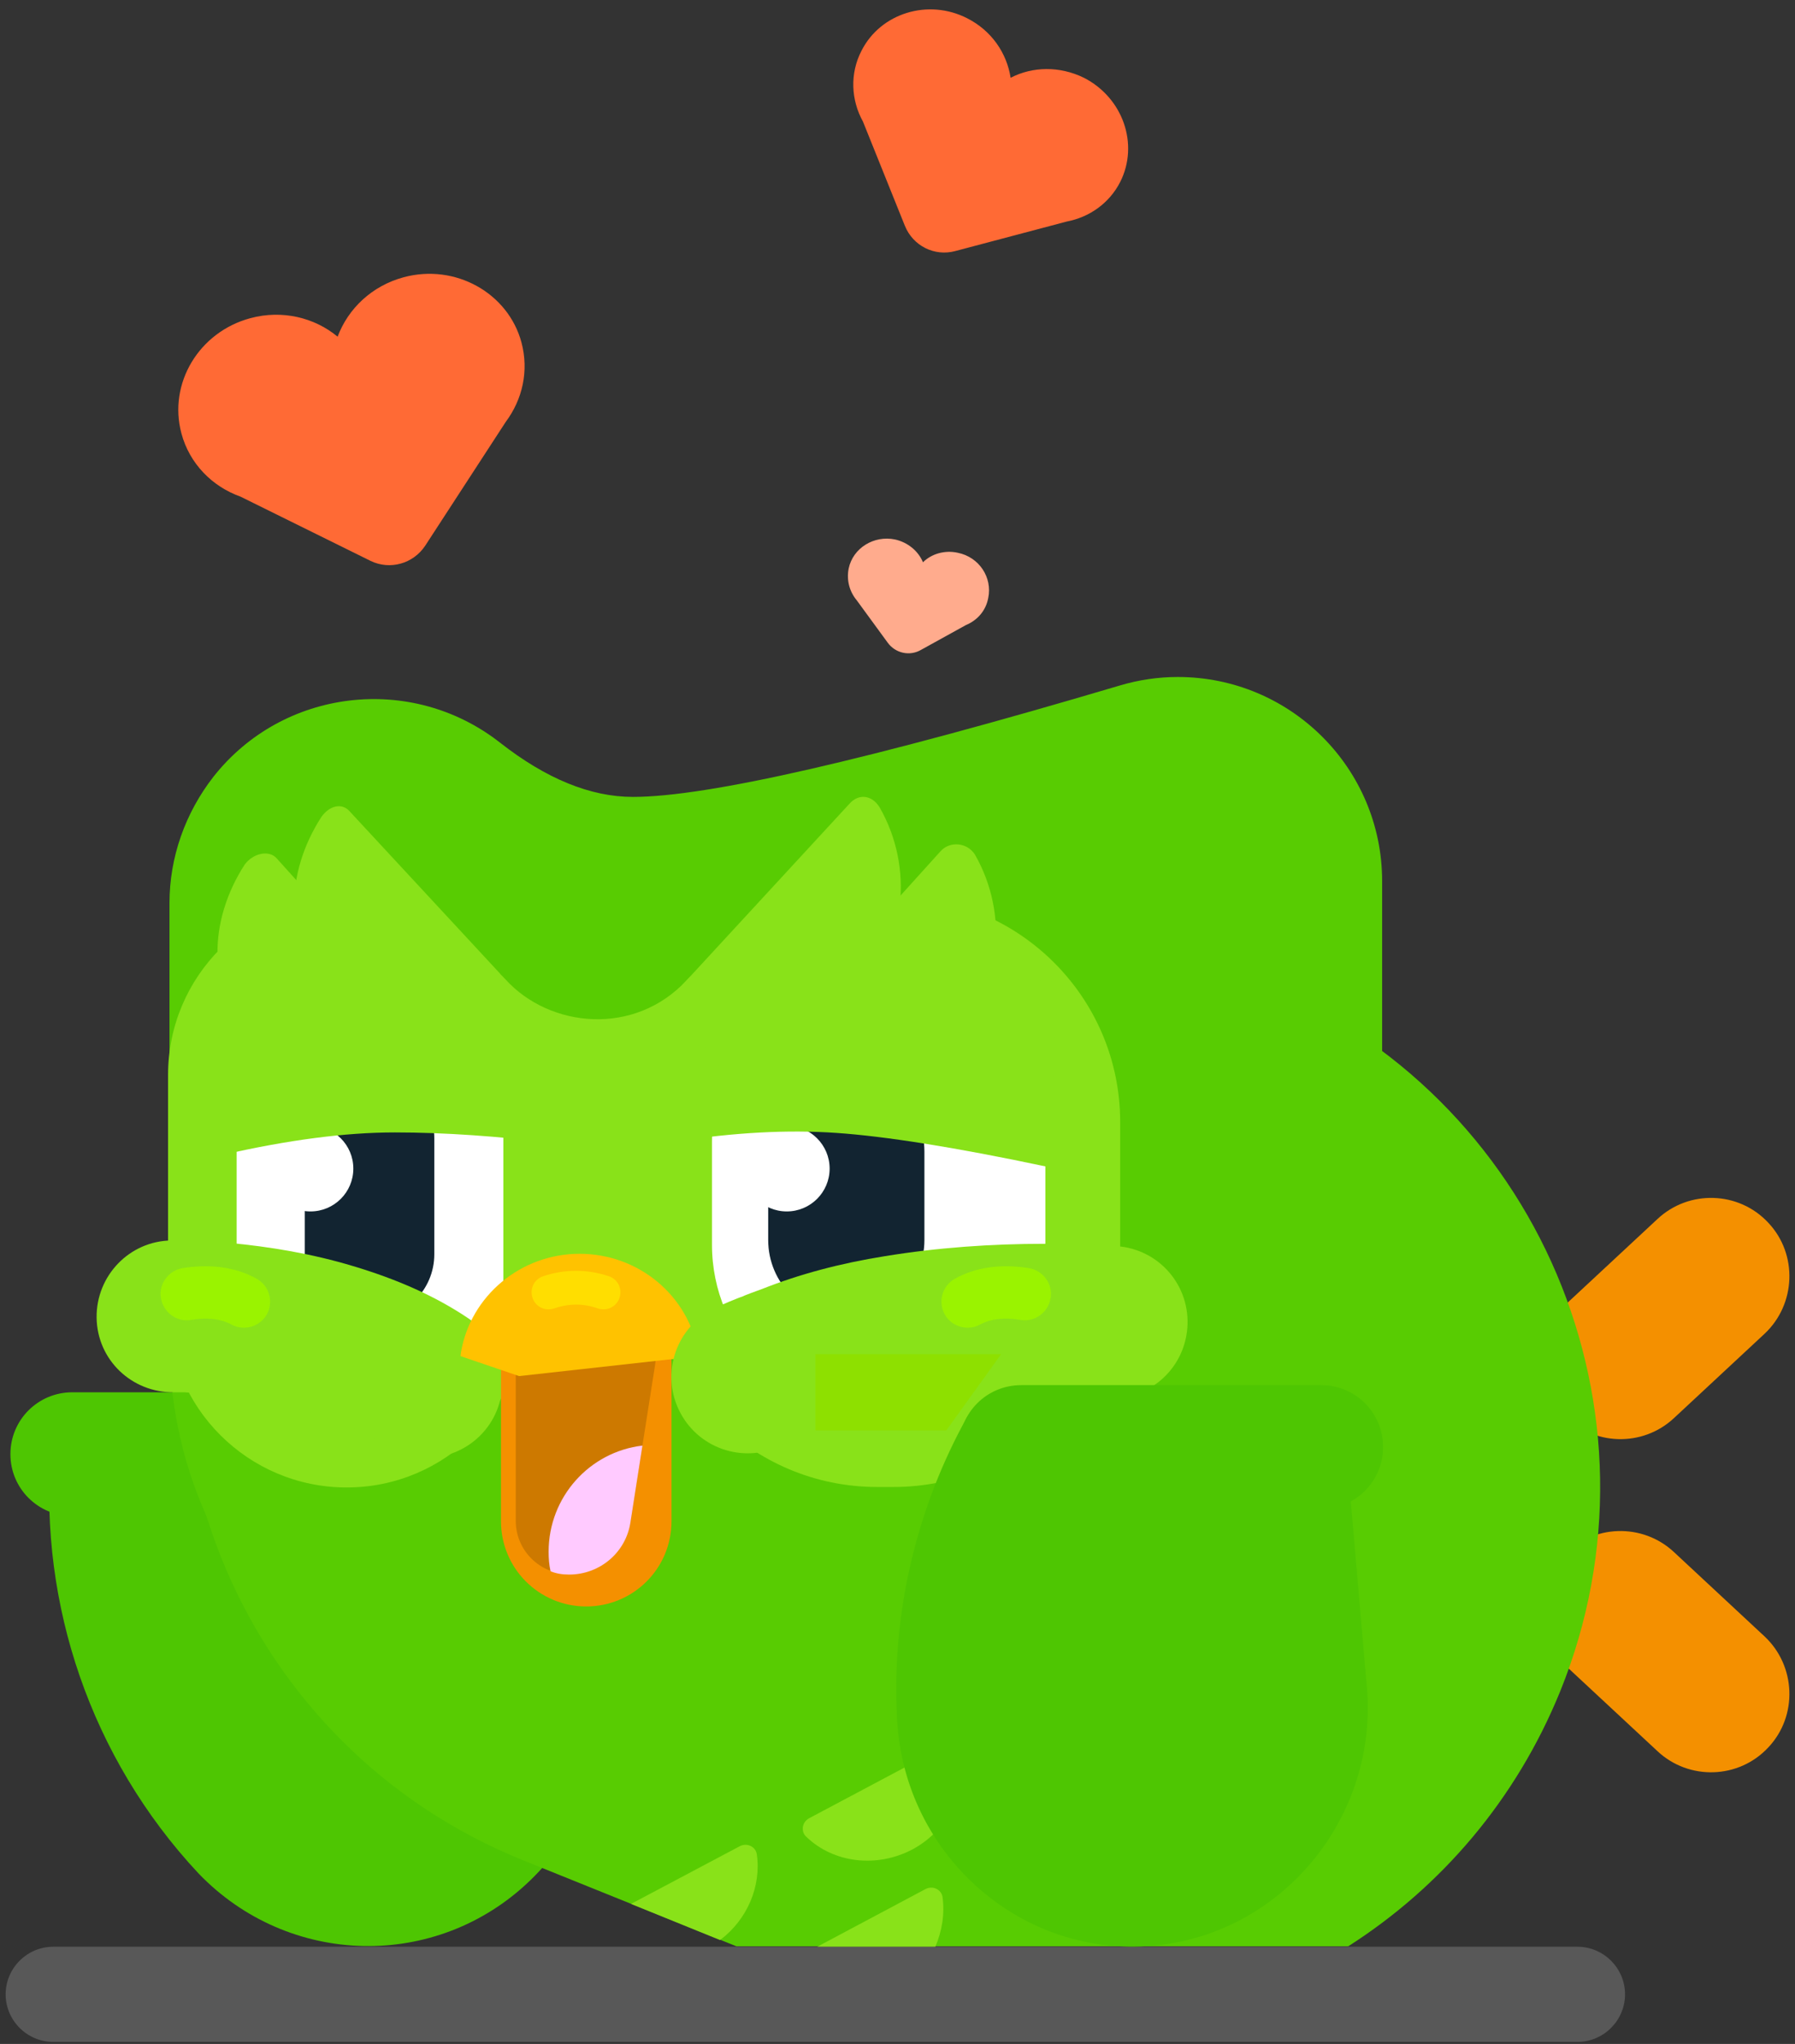 <svg xmlns="http://www.w3.org/2000/svg" viewBox="0 0 159 181" fill="none"><rect x="0" y="0" width="159" height="181" fill="#333333" stroke="none"/><g clip-path="url(#clip0)"><path opacity="0.3" d="M139.726 180.821C142.046 180.821 143.945 178.924 143.945 176.606C143.945 174.288 142.046 172.392 139.726 172.392H4.719C2.399 172.392 0.5 174.288 0.5 176.606C0.5 178.924 2.399 180.821 4.719 180.821H139.726Z" fill="#AFAFAF"></path><path fill-rule="evenodd" clip-rule="evenodd" d="M156.644 154.733C154.028 157.557 149.598 157.683 146.814 155.07L138.797 147.611C135.971 144.998 135.844 140.573 138.46 137.791C141.076 134.967 145.506 134.841 148.29 137.454L156.306 144.914C159.091 147.527 159.259 151.952 156.644 154.733Z" fill="#F49000"></path><path fill-rule="evenodd" clip-rule="evenodd" d="M156.644 108.29C154.028 105.466 149.598 105.34 146.814 107.953L138.797 115.412C135.971 118.025 135.844 122.451 138.46 125.232C141.076 128.056 145.506 128.182 148.29 125.569L156.306 118.11C159.091 115.497 159.259 111.071 156.644 108.29Z" fill="#F49000"></path><path d="M4.592 127.508H33.83V122.661L47.204 136.569C47.288 136.653 47.415 136.78 47.499 136.864C55.515 145.209 55.304 158.442 46.993 166.492C38.682 174.541 25.561 174.204 17.587 165.902C17.291 165.564 16.996 165.269 16.701 164.932C7.419 154.438 3.285 140.783 4.592 127.508Z" fill="#4EC602"></path><path fill-rule="evenodd" clip-rule="evenodd" d="M0.922 128.772C0.922 125.738 3.369 123.293 6.407 123.293H15.477C18.515 123.293 20.962 125.738 20.962 128.772C20.962 131.806 18.515 134.251 15.477 134.251H6.407C3.369 134.251 0.922 131.806 0.922 128.772Z" fill="#4EC602"></path><path fill-rule="evenodd" clip-rule="evenodd" d="M46.402 164.764L65.219 172.35H119.432C127.617 167.124 134.283 159.411 138.207 149.76C148.206 125.063 136.266 96.911 111.501 86.922L82.559 75.248C57.836 65.26 29.653 77.187 19.654 101.926C9.655 126.665 21.637 154.817 46.402 164.764Z" fill="#58CC02"></path><path fill-rule="evenodd" clip-rule="evenodd" d="M99.181 60.708C76.99 67.283 62.645 70.57 56.064 70.57C52.309 70.57 48.385 68.969 44.293 65.766C36.446 59.613 25.054 60.961 18.895 68.8C16.405 72.003 15.013 75.922 15.013 79.968V118.868C15.013 139.687 31.889 156.545 52.731 156.545C58.258 156.545 63.7 155.323 68.721 153.005C93.022 157.852 116.69 142.132 121.542 117.857C122.133 114.949 122.428 111.998 122.428 109.048V78.03C122.428 68.041 114.327 59.95 104.329 59.95C102.599 59.95 100.869 60.203 99.181 60.708Z" fill="#58CC02"></path><path d="M80.787 163.794C83.951 162.109 85.639 158.695 85.09 155.408C84.963 154.733 84.204 154.354 83.571 154.691L71.674 161.013C71.041 161.35 70.914 162.193 71.421 162.656C73.826 164.974 77.623 165.438 80.787 163.794Z" fill="#89E219"></path><path d="M83.487 167.967C83.36 167.292 82.601 166.955 81.968 167.292L72.391 172.392H82.854C83.445 171.001 83.698 169.484 83.487 167.967Z" fill="#89E219"></path><path d="M67.033 164.174C66.906 163.499 66.147 163.162 65.514 163.499L55.895 168.599L63.784 171.802C66.189 169.989 67.455 167.039 67.033 164.174Z" fill="#89E219"></path><path fill-rule="evenodd" clip-rule="evenodd" d="M60.831 86.796C56.19 91.811 48.68 91.01 44.799 86.754C38.808 80.306 37.753 89.999 41.677 115.749H64.206C65.05 93.076 63.911 83.424 60.831 86.796Z" fill="#89E219"></path><path fill-rule="evenodd" clip-rule="evenodd" d="M79.183 79.379H77.707C66.611 79.379 57.625 88.356 57.625 99.439V111.619C57.625 122.703 66.611 131.68 77.707 131.68H79.141C90.237 131.68 99.224 122.703 99.224 111.619V99.439C99.266 88.356 90.279 79.379 79.183 79.379Z" fill="#89E219"></path><path d="M75.218 71.203L58.933 88.861C58.089 89.788 58.384 91.306 59.565 91.811C65.177 94.298 71.843 92.907 76.061 88.229C80.281 83.551 80.956 76.808 77.918 71.498C77.243 70.402 76.061 70.233 75.218 71.203Z" fill="#89E219"></path><path d="M83.318 75.375L67.37 93.034C66.527 93.961 66.822 95.478 68.003 95.984C73.615 98.47 80.28 97.079 84.499 92.401C88.718 87.723 89.393 80.98 86.356 75.67C85.681 74.616 84.162 74.448 83.318 75.375Z" fill="#89E219"></path><path d="M30.961 71.835L44.208 86.122C44.883 86.88 44.462 88.271 43.365 88.819C38.049 91.558 32.058 90.926 28.64 87.133C25.223 83.34 25.223 77.356 28.472 72.34C29.189 71.329 30.286 71.076 30.961 71.835Z" fill="#89E219"></path><path d="M24.506 76.007L37.416 90.336C38.091 91.095 37.669 92.486 36.572 93.033C31.256 95.773 25.265 95.141 21.848 91.348C18.431 87.555 18.431 81.57 21.679 76.555C22.439 75.543 23.831 75.248 24.506 76.007Z" fill="#89E219"></path><path fill-rule="evenodd" clip-rule="evenodd" d="M30.708 79.379C21.974 79.379 14.887 86.459 14.887 95.183V115.918C14.887 124.642 21.974 131.722 30.708 131.722C39.441 131.722 46.529 124.642 46.529 115.918V95.183C46.529 86.459 39.441 79.379 30.708 79.379Z" fill="#89E219"></path><path fill-rule="evenodd" clip-rule="evenodd" d="M32.775 86.796C26.236 86.796 20.962 92.064 20.962 98.596V113.178C20.962 119.711 26.236 124.979 32.775 124.979C39.314 124.979 44.588 119.711 44.588 113.178V98.596C44.588 92.106 39.272 86.796 32.775 86.796Z" fill="white"></path><path fill-rule="evenodd" clip-rule="evenodd" d="M32.733 95.056C29.569 95.056 26.995 97.627 26.995 100.788V111.071C26.995 114.232 29.569 116.803 32.733 116.803C35.897 116.803 38.471 114.232 38.471 111.071V100.788C38.471 97.627 35.897 95.056 32.733 95.056Z" fill="#122431"></path><path d="M27.501 107.278C29.598 107.278 31.298 105.58 31.298 103.485C31.298 101.39 29.598 99.692 27.501 99.692C25.404 99.692 23.704 101.39 23.704 103.485C23.704 105.58 25.404 107.278 27.501 107.278Z" fill="white"></path><path d="M15.393 123.293C11.68 123.335 8.6 120.427 8.558 116.677C8.516 112.968 11.469 109.891 15.182 109.849C15.477 109.849 16.026 109.849 16.701 109.849C17.798 109.891 18.979 109.933 20.245 110.06C23.915 110.397 27.67 111.029 31.298 112.125C35.095 113.263 38.513 114.738 41.508 116.761C44.588 118.826 45.432 123.04 43.365 126.117C41.297 129.194 37.078 130.036 33.998 127.971C32.227 126.791 30.033 125.822 27.459 125.063C24.759 124.263 21.89 123.757 19.021 123.504C18.009 123.42 17.081 123.335 16.279 123.293C15.773 123.293 15.477 123.293 15.393 123.293Z" fill="#89E219"></path><path fill-rule="evenodd" clip-rule="evenodd" d="M19.232 87.133L40.749 86.374L49.271 101.252C44.166 100.619 39.399 100.282 34.969 100.282C30.539 100.282 25.476 100.957 19.738 102.263L19.232 87.133Z" fill="#89E219"></path><path d="M16.912 116.887C15.646 117.098 14.465 116.213 14.254 114.949C14.043 113.684 14.929 112.504 16.195 112.293C18.684 111.914 20.92 112.209 22.776 113.263C23.873 113.895 24.253 115.328 23.62 116.424C22.987 117.519 21.552 117.899 20.456 117.267C19.57 116.803 18.388 116.634 16.912 116.887Z" fill="#9AF300"></path><path fill-rule="evenodd" clip-rule="evenodd" d="M51.929 113.179C47.752 113.179 44.377 116.55 44.377 120.723V134.715C44.377 138.887 47.752 142.259 51.929 142.259C56.106 142.259 59.481 138.887 59.481 134.715V120.723C59.481 116.55 56.106 113.179 51.929 113.179Z" fill="#F49000"></path><path fill-rule="evenodd" clip-rule="evenodd" d="M52.351 114.443C48.68 114.443 45.685 117.435 45.685 121.102V134.673C45.685 137.286 47.794 139.393 50.41 139.393C53.153 139.393 55.473 137.412 55.853 134.715L58.004 121.018C58.511 117.899 56.359 114.991 53.237 114.485C52.941 114.485 52.646 114.443 52.351 114.443Z" fill="#CD7900"></path><path fill-rule="evenodd" clip-rule="evenodd" d="M48.596 137.412C48.596 138.002 48.638 138.55 48.765 139.14C49.271 139.351 49.82 139.435 50.41 139.435C53.153 139.435 55.473 137.454 55.853 134.757L56.907 128.014C52.224 128.562 48.596 132.565 48.596 137.412Z" fill="#FFCAFF"></path><path d="M61.844 119.753C61 114.738 56.57 111.029 51.338 111.029C46.107 111.029 41.677 114.78 40.833 119.753L40.791 120.09L45.98 121.86L61.928 120.09L61.844 119.753Z" fill="#FFC200"></path><path d="M52.984 115.876C53.785 116.129 54.629 115.707 54.882 114.907C55.136 114.106 54.714 113.263 53.912 113.01C52.014 112.378 50.031 112.378 48.132 113.01C47.33 113.263 46.908 114.106 47.162 114.907C47.415 115.707 48.259 116.129 49.06 115.876C50.41 115.412 51.676 115.412 52.984 115.876Z" fill="#FFDE00"></path><path fill-rule="evenodd" clip-rule="evenodd" d="M77.834 86.374C69.649 86.374 63.067 92.991 63.067 101.125V110.228C63.067 118.404 69.691 124.979 77.834 124.979C85.976 124.979 92.6 118.362 92.6 110.228V101.125C92.6 92.991 86.018 86.374 77.834 86.374Z" fill="white"></path><path fill-rule="evenodd" clip-rule="evenodd" d="M74.965 95.056C71.126 95.056 68.046 98.175 68.046 101.968V109.807C68.046 113.642 71.168 116.719 74.965 116.719C78.804 116.719 81.884 113.6 81.884 109.807V101.968C81.884 98.175 78.804 95.056 74.965 95.056Z" fill="#122431"></path><path d="M69.691 107.278C71.788 107.278 73.488 105.58 73.488 103.485C73.488 101.391 71.788 99.692 69.691 99.692C67.594 99.692 65.894 101.391 65.894 103.485C65.894 105.58 67.594 107.278 69.691 107.278Z" fill="white"></path><path d="M97.916 123.799C101.629 124.094 104.877 121.355 105.172 117.604C105.468 113.895 102.725 110.65 98.971 110.355C98.591 110.313 97.958 110.271 97.114 110.229C95.722 110.186 94.203 110.144 92.558 110.144C87.79 110.144 83.023 110.481 78.382 111.24C74.416 111.872 70.788 112.842 67.497 114.148C67.244 114.232 65.767 114.78 65.852 114.78C65.599 114.864 65.388 114.949 65.177 115.033C64.333 115.37 63.658 115.665 63.025 116.002C59.734 117.772 58.511 121.861 60.283 125.148C62.055 128.435 66.147 129.657 69.438 127.887C69.48 127.845 69.733 127.761 70.113 127.592C70.239 127.55 70.408 127.466 70.619 127.424C70.746 127.381 70.872 127.339 71.083 127.255C71.125 127.255 71.463 127.129 71.547 127.086C71.969 126.918 72.264 126.834 72.518 126.707C74.796 125.78 77.538 125.106 80.618 124.6C84.457 123.968 88.55 123.673 92.642 123.673C94.077 123.673 95.384 123.715 96.566 123.757C96.988 123.757 97.325 123.799 97.621 123.799C97.789 123.799 97.874 123.799 97.916 123.799Z" fill="#89E219"></path><path fill-rule="evenodd" clip-rule="evenodd" d="M93.781 86.965L68.932 85.279L59.861 101.083C65.05 100.282 69.775 100.029 74.079 100.324C78.382 100.619 84.584 101.589 92.727 103.317L93.781 86.965Z" fill="#89E219"></path><path d="M90.406 116.887C91.672 117.098 92.853 116.213 93.064 114.949C93.275 113.684 92.389 112.504 91.123 112.293C88.634 111.914 86.398 112.209 84.542 113.263C83.445 113.895 83.065 115.328 83.698 116.424C84.331 117.519 85.765 117.899 86.862 117.267C87.748 116.803 88.929 116.634 90.406 116.887Z" fill="#9AF300"></path><path fill-rule="evenodd" clip-rule="evenodd" d="M72.222 119.922H88.676L83.825 126.665H72.222V119.922Z" fill="#8EE000"></path><path fill-rule="evenodd" clip-rule="evenodd" d="M84.964 128.14C84.964 125.106 87.411 122.661 90.448 122.661H117.028C120.065 122.661 122.512 125.106 122.512 128.14C122.512 131.174 120.065 133.619 117.028 133.619H90.448C87.411 133.619 84.964 131.174 84.964 128.14Z" fill="#4EC602"></path><path d="M89.014 124.558H118.926L121.036 148.959C121.036 149.086 121.078 149.254 121.078 149.381C122.09 160.886 113.61 171.296 102.093 172.308C90.575 173.319 80.534 164.553 79.521 153.047C79.479 152.584 79.437 152.162 79.437 151.741C79.015 142.427 81.335 133.282 85.639 125.527C85.85 125.105 89.014 124.558 89.014 124.558Z" fill="#4EC602"></path><path fill-rule="evenodd" clip-rule="evenodd" d="M76.441 10.767C75.386 8.87 75.26 6.51 76.315 4.487C78.002 1.158 82.221 -0.149 85.681 1.622C87.832 2.717 89.183 4.698 89.52 6.89C91.461 5.878 93.866 5.836 96.017 6.89C99.477 8.66 100.911 12.79 99.224 16.119C98.253 18.016 96.481 19.238 94.498 19.617L84.626 22.23C82.77 22.736 80.871 21.767 80.154 19.997L76.441 10.767Z" fill="#FF6A35"></path><path fill-rule="evenodd" clip-rule="evenodd" d="M21.299 43.977C18.81 43.092 16.785 41.069 16.068 38.372C14.887 33.946 17.629 29.395 22.186 28.173C25.012 27.414 27.881 28.13 29.906 29.816C30.834 27.33 32.944 25.307 35.77 24.548C40.327 23.326 45.01 25.939 46.191 30.322C46.866 32.851 46.276 35.379 44.799 37.36L37.669 48.318C36.614 49.919 34.547 50.509 32.817 49.666L21.299 43.977Z" fill="#FF6A35"></path><path fill-rule="evenodd" clip-rule="evenodd" d="M85.554 55.356C86.567 54.934 87.326 54.092 87.537 52.954C87.917 51.142 86.736 49.329 84.837 48.95C83.698 48.697 82.517 49.034 81.757 49.793C81.335 48.781 80.407 48.023 79.268 47.77C77.412 47.391 75.555 48.529 75.176 50.341C74.965 51.394 75.26 52.406 75.893 53.164L78.635 56.915C79.31 57.843 80.576 58.138 81.588 57.547L85.554 55.356Z" fill="#FFAB8D"></path></g><defs><clipPath id="clip0"><rect width="158" height="180" fill="white" transform="translate(0.5 0.821)"></rect></clipPath></defs></svg>